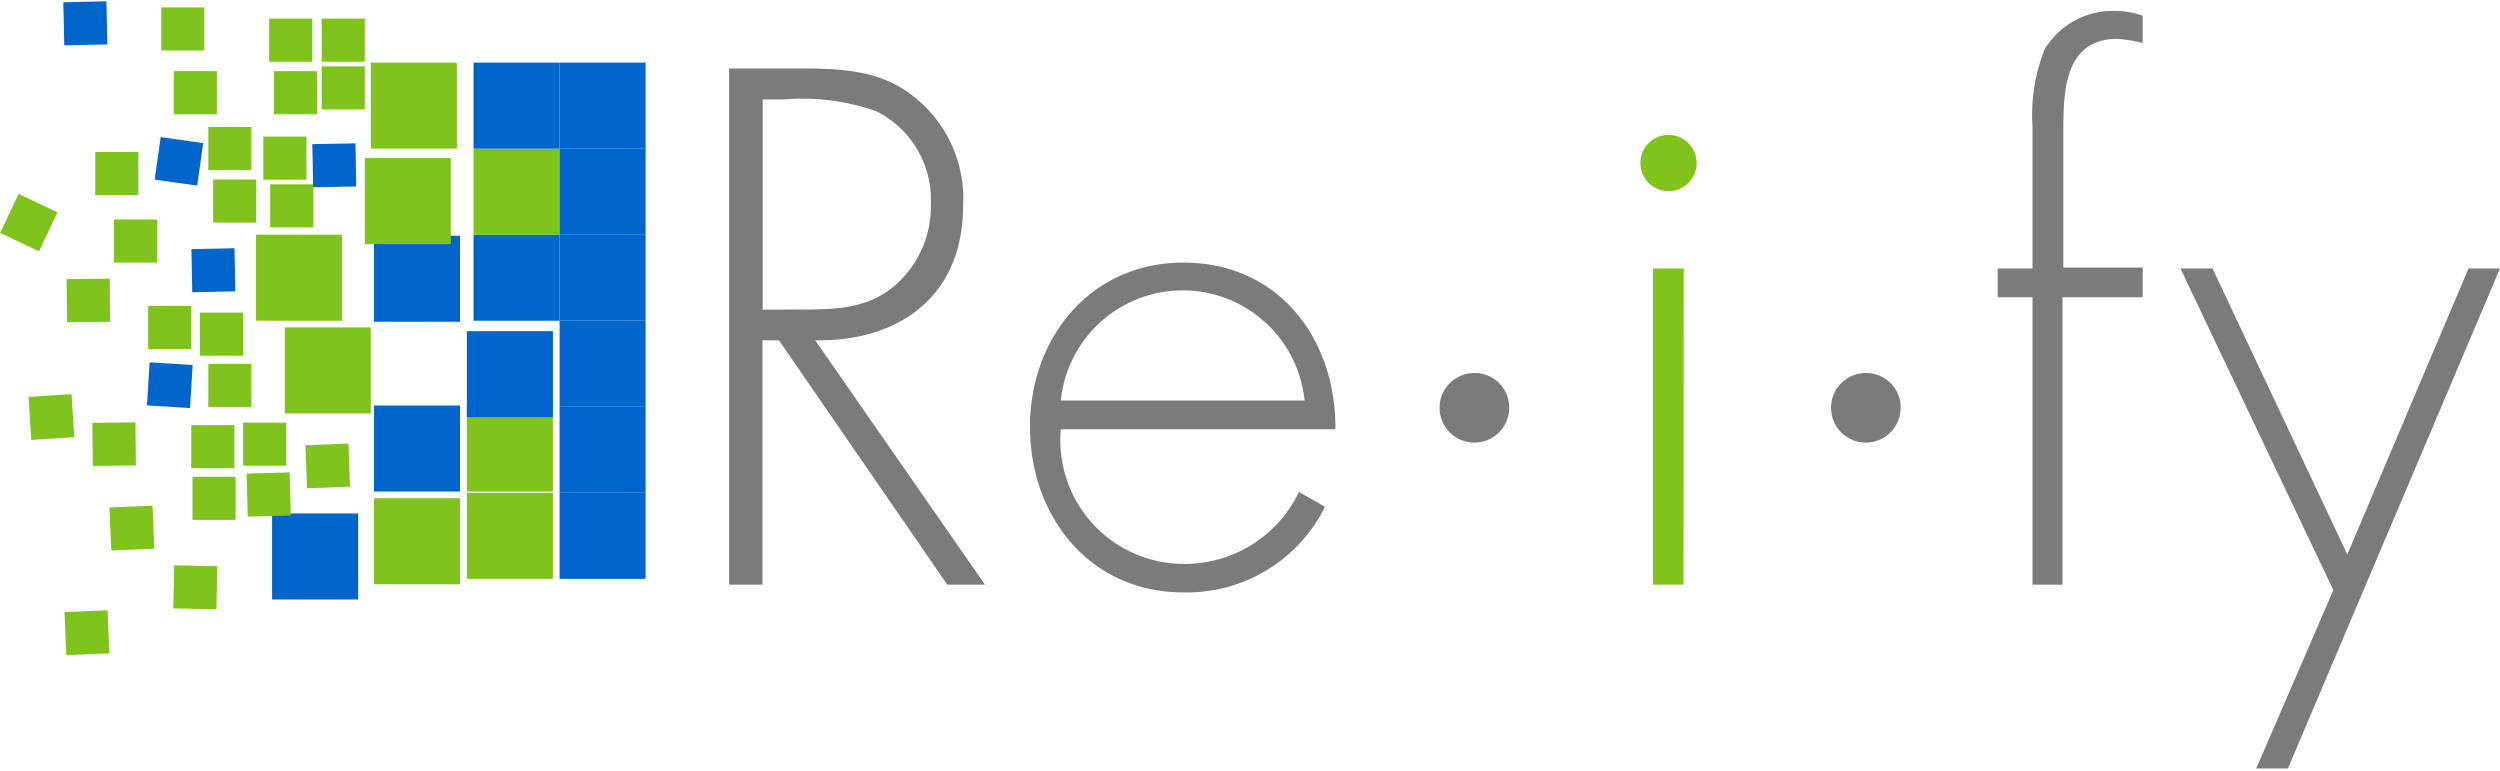 <svg xmlns="http://www.w3.org/2000/svg" width="120px" height="37px" viewBox="0 0 120 36.87"><defs><style>.a{fill:#7b7b7b;}.b{fill:#80c31c;}.c{fill:#0066cb;}</style></defs><path class="a" d="M47.28,28H45.47L37.39,16.27H36.6V28H35V3.22h3.08c2,0,4,0,5.65,1.25a6.23,6.23,0,0,1,2.5,5.33c0,4.3-3,6.53-7.1,6.47ZM38.6,14.79c1.55,0,3.09-.06,4.34-1.14a5,5,0,0,0,1.74-3.91,4.74,4.74,0,0,0-2.63-4.47,10.67,10.67,0,0,0-4.44-.56h-1V14.8Z"/><path class="a" d="M50.92,20.54A5.93,5.93,0,0,0,57,27a6.07,6.07,0,0,0,5.35-3.45l1.25.71a7.4,7.4,0,0,1-6.8,4.11c-4.5,0-7.36-3.65-7.36-7.95s2.93-7.88,7.36-7.88c4.6,0,7.33,3.67,7.3,8Zm11.7-1.38a5.88,5.88,0,0,0-11.7,0Z"/><path class="a" d="M72.44,19.5a1.67,1.67,0,1,1-1.67-1.66h0a1.65,1.65,0,0,1,1.67,1.62Z"/><path class="b" d="M80.81,28H79.34V12.82h1.48Z"/><path class="a" d="M91.23,19.5a1.67,1.67,0,1,1-1.67-1.66h0a1.65,1.65,0,0,1,1.67,1.63Z"/><path class="a" d="M99,28H97.56V14.2H95.89V12.82h1.67V6a8.47,8.47,0,0,1,.59-3.71A3.82,3.82,0,0,1,101.54.46a3.88,3.88,0,0,1,1.31.23V2a6.79,6.79,0,0,0-1.21-.2c-2.57,0-2.6,2.57-2.6,4.47v6.51h3.81V14.2H99Z"/><path class="a" d="M104.66,12.82h1.54l6.47,13.73,5.82-13.73H120l-10.18,24H108.3L112,28.26Z"/><rect class="b" x="17.95" y="23.85" width="4.13" height="4.13"/><rect class="b" x="22.41" y="23.59" width="4.13" height="4.13"/><rect class="c" x="22.73" y="11.2" width="4.13" height="4.13"/><rect class="c" x="17.95" y="19.4" width="4.13" height="4.13"/><rect class="b" x="22.73" y="7.07" width="4.13" height="4.13"/><rect class="c" x="22.73" y="2.94" width="4.13" height="4.13"/><rect class="c" x="26.86" y="2.94" width="4.13" height="4.13"/><rect class="b" x="17.8" y="2.94" width="4.13" height="4.13"/><rect class="c" x="13.06" y="24.58" width="4.13" height="4.13"/><rect class="b" x="12.29" y="11.2" width="4.13" height="4.13"/><rect class="b" x="13.67" y="15.65" width="4.13" height="4.13"/><rect class="c" x="17.95" y="11.25" width="4.13" height="4.13"/><rect class="c" x="26.86" y="7.07" width="4.13" height="4.13"/><rect class="c" x="26.86" y="11.2" width="4.13" height="4.13"/><rect class="c" x="26.86" y="15.33" width="4.13" height="4.13"/><rect class="c" x="26.86" y="19.46" width="4.13" height="4.13"/><rect class="c" x="26.86" y="23.59" width="4.13" height="4.13"/><rect class="b" x="13.15" y="3.35" width="2.07" height="2.07"/><rect class="b" x="15.44" y="3.12" width="2.07" height="2.07"/><rect class="b" x="12.92" y="0.83" width="2.07" height="2.07"/><rect class="b" x="15.44" y="0.83" width="2.07" height="2.07"/><rect class="b" x="10.23" y="8.55" width="2.07" height="2.07"/><rect class="b" x="12.97" y="8.78" width="2.07" height="2.07"/><rect class="b" x="10" y="6.03" width="2.07" height="2.07"/><rect class="b" x="8.34" y="3.35" width="2.07" height="2.07"/><rect class="b" x="7.74" y="0.29" width="2.07" height="2.07"/><rect class="b" x="4.57" y="7.23" width="2.07" height="2.07"/><rect class="b" x="5.47" y="10.47" width="2.07" height="2.07"/><rect class="b" x="3.21" y="13.32" width="2.07" height="2.07" transform="translate(-0.16 0.05) rotate(-0.63)"/><rect class="b" x="4.44" y="20.22" width="2.07" height="2.07" transform="translate(-0.23 0.06) rotate(-0.63)"/><rect class="b" x="5.3" y="24.25" width="2.07" height="2.07" transform="translate(-1.07 0.29) rotate(-2.43)"/><rect class="b" x="3.14" y="29.27" width="2.07" height="2.07" transform="translate(-1.21 0.19) rotate(-2.29)"/><rect class="b" x="8.34" y="27.09" width="2.07" height="2.07" transform="translate(-18.94 36.91) rotate(-88.8)"/><rect class="b" x="14.7" y="21.27" width="2.07" height="2.07" transform="translate(-0.84 0.61) rotate(-2.18)"/><rect class="b" x="0.34" y="9.59" width="2.07" height="2.07" transform="translate(-8.81 7.32) rotate(-64.68)"/><rect class="b" x="1.43" y="18.92" width="2.07" height="2.07" transform="translate(-1.29 0.2) rotate(-3.73)"/><rect class="b" x="12.64" y="6.49" width="2.07" height="2.07"/><rect class="b" x="9.24" y="22.82" width="2.07" height="2.07"/><rect class="b" x="11.86" y="22.64" width="2.07" height="2.07" transform="translate(-0.64 0.36) rotate(-1.57)"/><rect class="b" x="9.18" y="20.34" width="2.07" height="2.07"/><rect class="b" x="11.67" y="20.22" width="2.07" height="2.07"/><rect class="c" x="7.11" y="17.4" width="2.07" height="2.07" transform="translate(-10.75 25.42) rotate(-86.47)"/><rect class="b" x="10" y="17.4" width="2.07" height="2.07"/><rect class="b" x="7.11" y="14.62" width="2.07" height="2.07"/><rect class="b" x="9.6" y="14.94" width="2.07" height="2.07"/><rect class="b" x="17.51" y="7.52" width="4.13" height="4.13"/><rect class="c" x="3.06" y="0.02" width="2.07" height="2.07" transform="translate(-0.02 0.09) rotate(-1.25)"/><rect class="c" x="7.57" y="6.65" width="2.06" height="2.06" transform="translate(-0.22 15.12) rotate(-81.95)"/><rect class="c" x="15.01" y="6.83" width="2.07" height="2.07" transform="translate(-0.14 0.3) rotate(-1.05)"/><rect class="c" x="9.21" y="11.87" width="2.07" height="2.07" transform="translate(-0.26 0.21) rotate(-1.15)"/><rect class="b" x="22.41" y="19.4" width="4.13" height="4.13"/><rect class="c" x="22.41" y="15.83" width="4.13" height="4.13"/><path class="b" d="M81.44,7.76a1.35,1.35,0,0,1-2.7,0,1.35,1.35,0,0,1,2.7,0Z"/></svg>